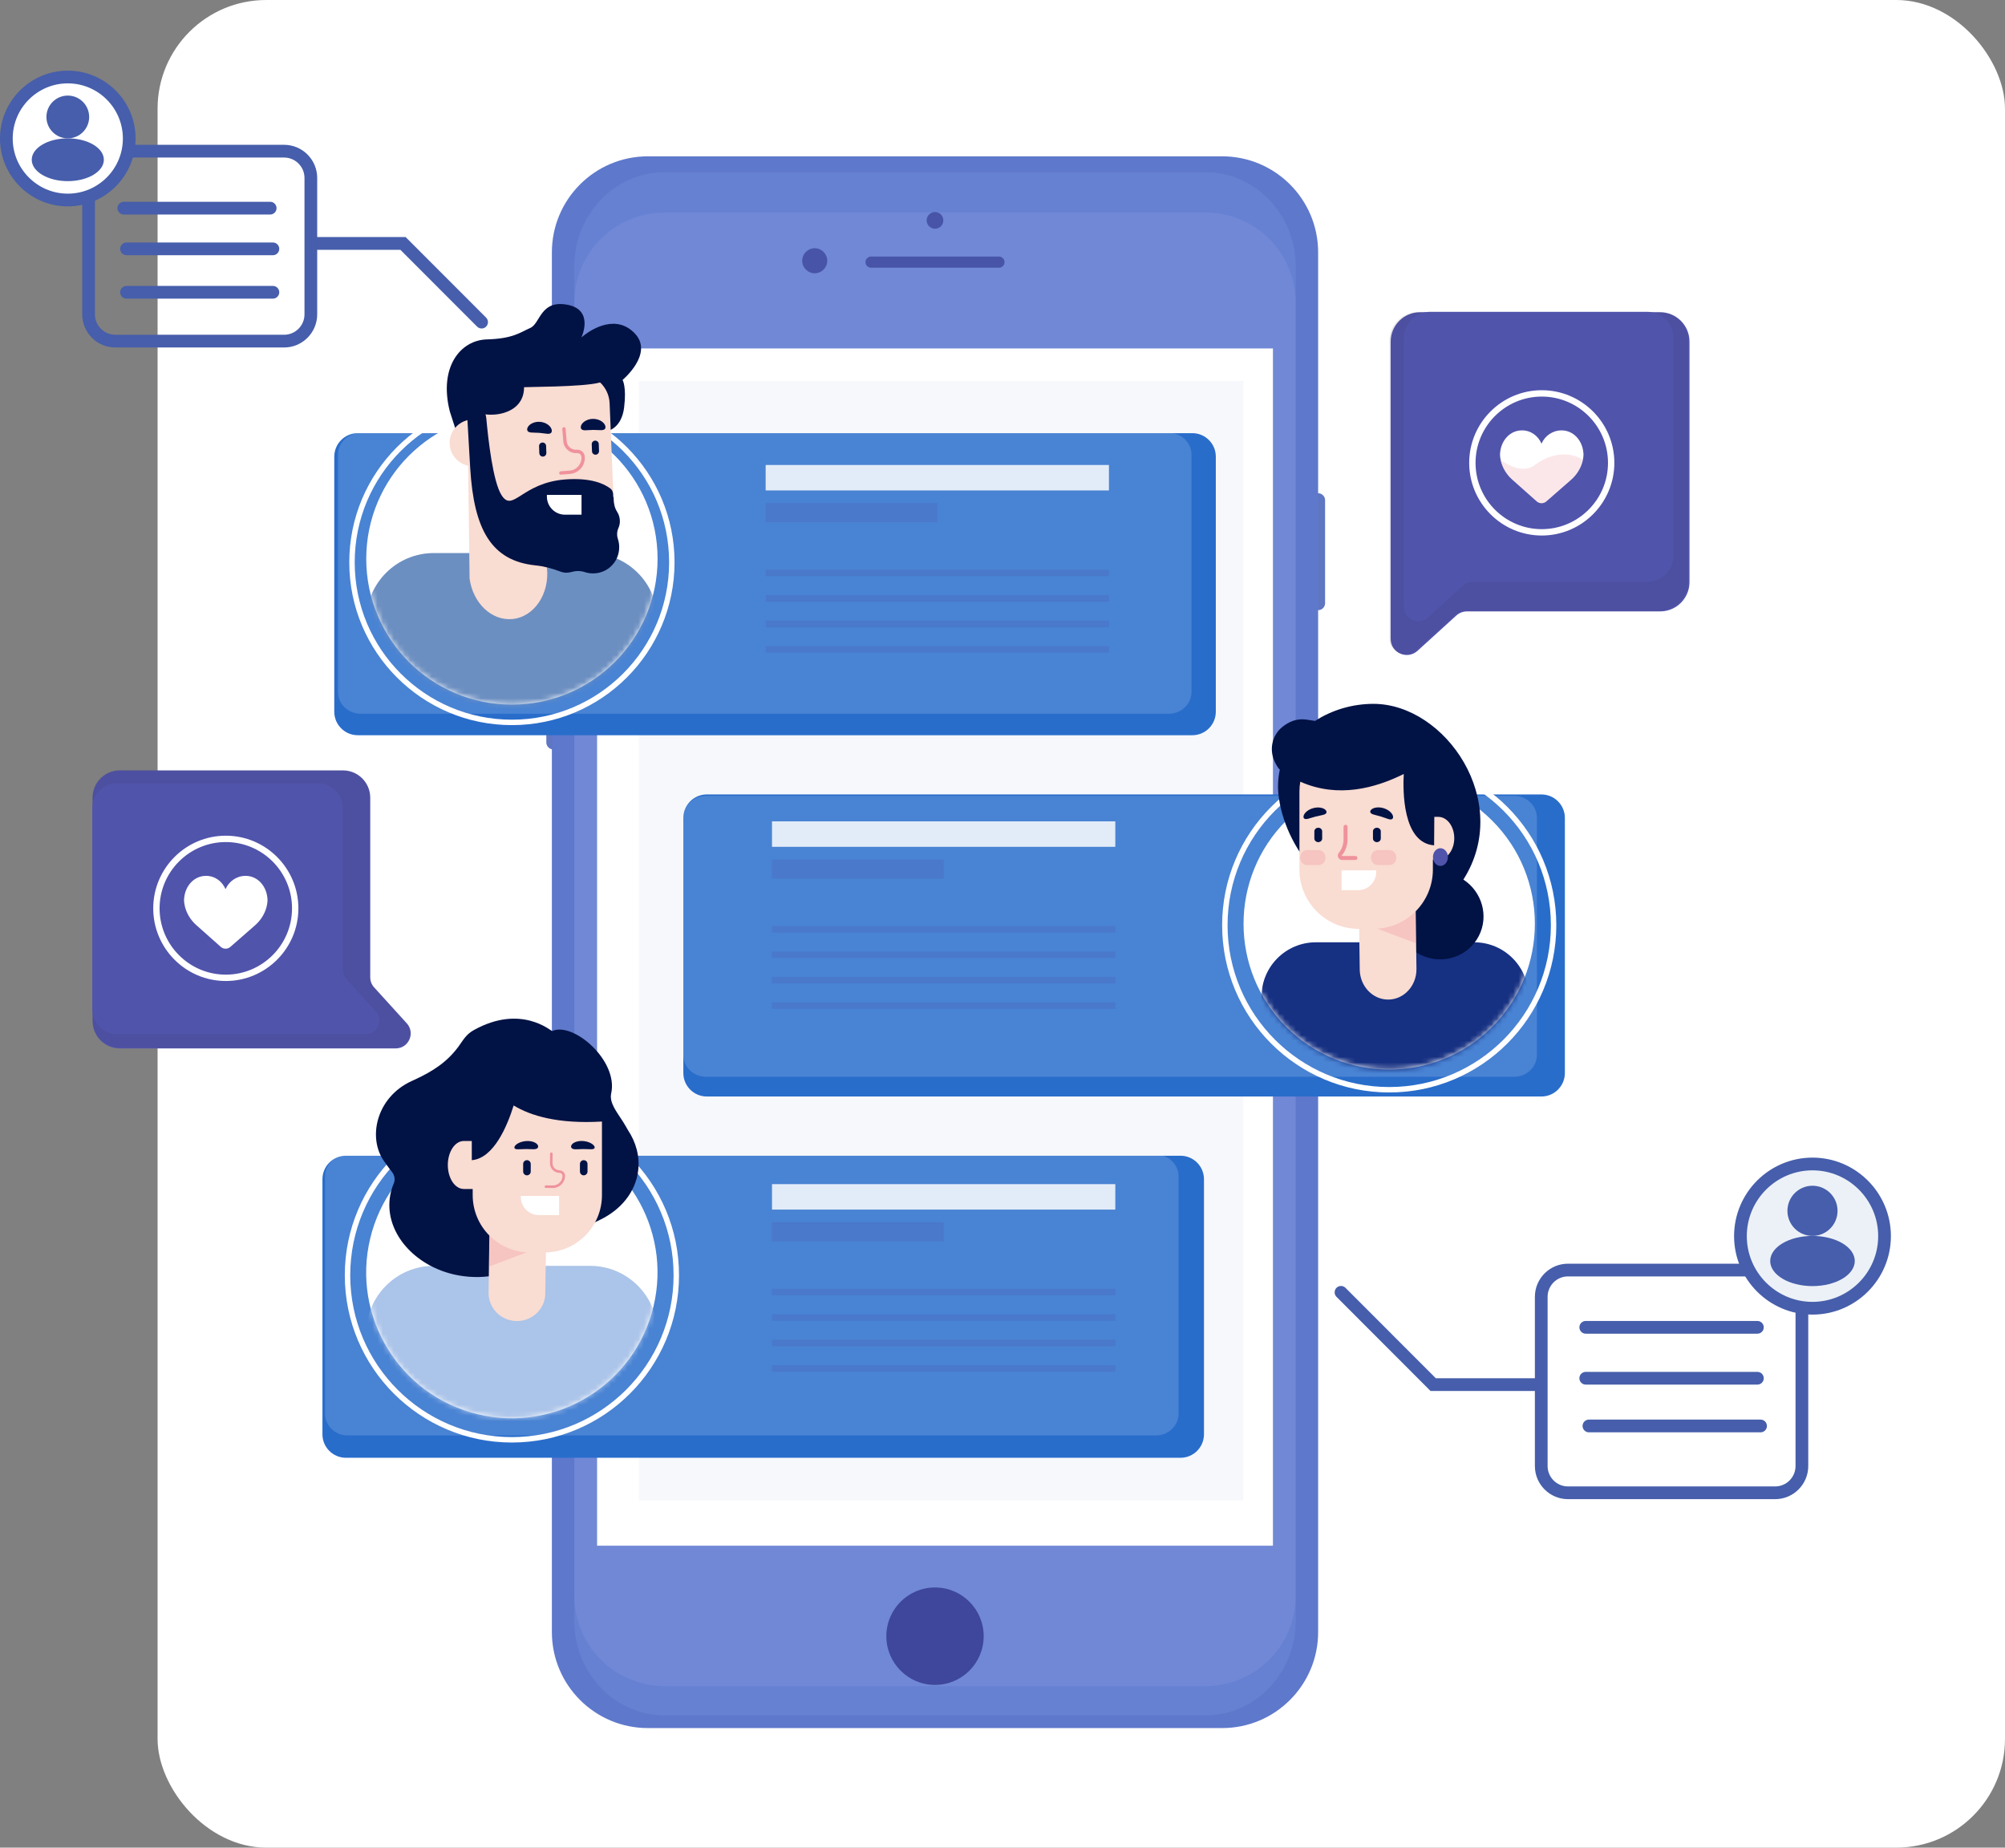 <svg width="369" height="340" viewBox="0 0 369 340" fill="none" xmlns="http://www.w3.org/2000/svg">
<rect x="0" y="0" width="369" height="340" fill="#808080" stroke="none"/>
<rect x="29" width="340" height="340" rx="20" fill="white"/>
<g clip-path="url(#clip0)">
<path opacity="0.58" d="M197.328 44.681C197.163 45.455 196.402 45.948 195.629 45.783C194.856 45.618 194.363 44.856 194.529 44.083C194.694 43.309 195.454 42.816 196.227 42.981C197.001 43.147 197.493 43.908 197.328 44.681Z" fill="#3E479B"/>
<path d="M261.334 57.459H305.539C308.519 57.459 310.935 59.877 310.935 62.86V107.108C310.935 110.091 308.519 112.509 305.539 112.509H269.997C269.261 112.509 268.551 112.783 268.006 113.28L260.888 119.757C258.987 121.487 255.938 120.137 255.938 117.565V99.702V89.005V62.86C255.938 59.877 258.353 57.459 261.334 57.459Z" fill="#5054AB"/>
<path opacity="0.11" d="M261.079 57.385H305.265C308.244 57.385 310.658 59.802 310.658 62.783V107.012C310.658 109.993 308.244 112.41 305.265 112.41H269.74C269.004 112.41 268.294 112.684 267.749 113.18L260.635 119.654C258.735 121.383 255.687 120.034 255.687 117.463V99.608V88.916V62.783C255.686 59.802 258.101 57.385 261.079 57.385Z" fill="#373449"/>
<path d="M263.214 57.385H303.13C305.82 57.385 308.002 59.568 308.002 62.261V102.216C308.002 104.909 305.821 107.093 303.13 107.093H271.037C270.372 107.093 269.732 107.341 269.24 107.789L262.812 113.637C261.096 115.199 258.342 113.98 258.342 111.658V95.528V85.869V62.261C258.342 59.568 260.523 57.385 263.214 57.385Z" fill="#5054AB"/>
<path d="M283.699 81.643C284.32 80.204 285.737 79.197 287.384 79.197C289.603 79.197 291.201 81.058 291.402 83.275C291.402 83.275 291.511 83.824 291.273 84.815C290.947 86.165 290.184 87.364 289.152 88.278L284.581 92.273C284.079 92.712 283.32 92.708 282.822 92.266L278.337 88.278C277.306 87.363 276.542 86.164 276.217 84.815C275.979 83.824 276.087 83.275 276.087 83.275C276.288 81.057 277.888 79.197 280.107 79.197C281.754 79.197 283.079 80.203 283.699 81.643Z" fill="white"/>
<path opacity="0.22" d="M291.273 84.814C290.947 86.164 290.184 87.363 289.152 88.277L284.581 92.272C284.079 92.711 283.32 92.708 282.822 92.265L278.337 88.277C277.306 87.363 276.542 86.163 276.217 84.814C276.108 84.359 279.686 87.664 282.48 85.567C287.16 82.054 291.401 84.279 291.273 84.814Z" fill="#EF929C"/>
<path d="M283.748 98.547C276.383 98.547 270.39 92.549 270.39 85.177C270.39 77.805 276.383 71.807 283.748 71.807C291.113 71.807 297.105 77.805 297.105 85.177C297.105 92.549 291.113 98.547 283.748 98.547ZM283.748 72.978C277.027 72.978 271.56 78.451 271.56 85.177C271.56 91.904 277.027 97.375 283.748 97.375C290.467 97.375 295.935 91.904 295.935 85.177C295.935 78.451 290.468 72.978 283.748 72.978Z" fill="white"/>
<path opacity="0.89" d="M101.825 77.443C101.118 77.443 100.545 76.87 100.545 76.162V67.965C100.545 67.257 101.118 66.684 101.825 66.684C102.531 66.684 103.105 67.257 103.105 67.965V76.163C103.104 76.87 102.531 77.443 101.825 77.443Z" fill="#4C65BA"/>
<path opacity="0.89" d="M242.59 112.285C241.884 112.285 241.31 111.712 241.31 111.004V92.047C241.31 91.339 241.883 90.766 242.59 90.766C243.296 90.766 243.87 91.339 243.87 92.047V111.005C243.87 111.712 243.297 112.285 242.59 112.285Z" fill="#4C65BA"/>
<path opacity="0.89" d="M101.825 112.285C101.118 112.285 100.545 111.712 100.545 111.004V92.047C100.545 91.339 101.118 90.766 101.825 90.766C102.531 90.766 103.105 91.339 103.105 92.047V111.005C103.104 111.712 102.531 112.285 101.825 112.285Z" fill="#4C65BA"/>
<path opacity="0.89" d="M101.825 137.903C101.118 137.903 100.545 137.329 100.545 136.621V117.664C100.545 116.957 101.118 116.383 101.825 116.383C102.531 116.383 103.105 116.956 103.105 117.664V136.621C103.104 137.329 102.531 137.903 101.825 137.903Z" fill="#4C65BA"/>
<path d="M224.93 318.001H119.228C109.475 318.001 101.568 310.087 101.568 300.324V46.444C101.568 36.681 109.475 28.768 119.228 28.768H224.93C234.684 28.768 242.59 36.681 242.59 46.444V300.324C242.59 310.086 234.684 318.001 224.93 318.001Z" fill="#5E78CB"/>
<path opacity="0.21" d="M221.828 315.659H122.331C113.151 315.659 105.708 307.889 105.708 298.304V49.05C105.708 39.465 113.151 31.695 122.331 31.695H221.828C231.008 31.695 238.451 39.465 238.451 49.05V298.303C238.451 307.889 231.008 315.659 221.828 315.659Z" fill="#8EA5ED"/>
<path opacity="0.1" d="M221.828 310.288H122.331C113.151 310.288 105.708 302.867 105.708 293.713V55.668C105.708 46.515 113.151 39.094 122.331 39.094H221.828C231.008 39.094 238.451 46.515 238.451 55.668V293.714C238.451 302.867 231.008 310.288 221.828 310.288Z" fill="#C1CFFE"/>
<path d="M234.272 64.121H109.887V284.44H234.272V64.121Z" fill="white"/>
<path opacity="0.47" d="M228.822 70.109H117.589V276.089H228.822V70.109Z" fill="#ECF1F7"/>
<path d="M172.08 310.059C177.027 310.059 181.037 306.045 181.037 301.093C181.037 296.141 177.027 292.127 172.08 292.127C167.133 292.127 163.122 296.141 163.122 301.093C163.122 306.045 167.133 310.059 172.08 310.059Z" fill="#3E479B"/>
<g opacity="0.89">
<path opacity="0.89" d="M152.244 47.983C152.244 49.257 151.213 50.289 149.941 50.289C148.669 50.289 147.638 49.257 147.638 47.983C147.638 46.71 148.669 45.678 149.941 45.678C151.213 45.677 152.244 46.709 152.244 47.983Z" fill="#3E479B"/>
</g>
<g opacity="0.89">
<path opacity="0.89" d="M173.615 40.553C173.615 41.402 172.928 42.09 172.08 42.09C171.232 42.09 170.544 41.402 170.544 40.553C170.544 39.704 171.231 39.016 172.08 39.016C172.927 39.016 173.615 39.704 173.615 40.553Z" fill="#3E479B"/>
</g>
<g opacity="0.89">
<path opacity="0.89" d="M183.853 49.262H160.306C159.741 49.262 159.282 48.803 159.282 48.238C159.282 47.672 159.741 47.213 160.306 47.213H183.853C184.418 47.213 184.876 47.672 184.876 48.238C184.876 48.803 184.418 49.262 183.853 49.262Z" fill="#3E479B"/>
</g>
<path d="M219.437 135.296H65.84C63.454 135.296 61.519 133.36 61.519 130.971V84.036C61.519 81.647 63.453 79.711 65.84 79.711H219.437C221.823 79.711 223.758 81.647 223.758 84.036V130.972C223.757 133.36 221.822 135.296 219.437 135.296Z" fill="#296DCB"/>
<path opacity="0.15" d="M215.105 131.346H66.382C64.072 131.346 62.199 129.546 62.199 127.324V83.674C62.199 81.453 64.072 79.652 66.382 79.652H215.105C217.415 79.652 219.288 81.453 219.288 83.674V127.324C219.288 129.546 217.415 131.346 215.105 131.346Z" fill="#FEFEFF"/>
<path opacity="0.84" d="M204.09 85.566H140.91V90.251H204.09V85.566Z" fill="white"/>
<path opacity="0.36" d="M172.5 92.594H140.91V96.107H172.5V92.594Z" fill="#4C65BA"/>
<path opacity="0.36" d="M204.09 104.846H140.91V106.017H204.09V104.846Z" fill="#4C65BA"/>
<path opacity="0.36" d="M204.09 109.529H140.91V110.701H204.09V109.529Z" fill="#4C65BA"/>
<path opacity="0.36" d="M204.09 114.215H140.91V115.386H204.09V114.215Z" fill="#4C65BA"/>
<path opacity="0.36" d="M204.09 118.898H140.91V120.069H204.09V118.898Z" fill="#4C65BA"/>
<path d="M94.212 129.668C109.017 129.668 121.02 117.654 121.02 102.834C121.02 88.014 109.017 76 94.212 76C79.406 76 67.404 88.014 67.404 102.834C67.404 117.654 79.406 129.668 94.212 129.668Z" fill="white"/>
<path d="M94.212 132.937C110.467 132.937 123.644 119.747 123.644 103.476C123.644 87.206 110.467 74.016 94.212 74.016C77.957 74.016 64.78 87.206 64.78 103.476C64.78 119.747 77.957 132.937 94.212 132.937Z" stroke="white" stroke-miterlimit="10"/>
<mask id="mask0" mask-type="alpha" maskUnits="userSpaceOnUse" x="67" y="76" width="55" height="54">
<path d="M94.212 129.668C109.017 129.668 121.02 117.654 121.02 102.834C121.02 88.014 109.017 76 94.212 76C79.406 76 67.404 88.014 67.404 102.834C67.404 117.654 79.406 129.668 94.212 129.668Z" fill="white"/>
</mask>
<g mask="url(#mask0)">
<path d="M84.291 131.122H104.131C113.458 131.122 121.02 123.554 121.02 114.217C121.02 107.346 115.455 101.775 108.59 101.775H79.833C72.969 101.775 67.404 107.346 67.404 114.217C67.403 123.553 74.965 131.122 84.291 131.122Z" fill="#6C8FC1"/>
</g>
<path d="M89.601 62.458C94.43 62.324 95.741 61.166 97.6 60.344C99.459 59.523 99.432 55.131 104.427 56.081C109.423 57.031 106.996 62.106 106.996 62.106C109.084 60.294 113.626 57.796 116.944 61.489C120.262 65.181 114.576 69.919 114.576 69.919C114.576 69.919 115.337 71.14 114.861 74.997C114.386 78.854 111.81 79.31 111.81 79.31L87.225 81.544C85.809 81.673 84.485 80.827 84.005 79.489L83.993 79.454L82.781 75.704C80.716 67.497 84.772 62.591 89.601 62.458Z" fill="#011244"/>
<path d="M86.528 77.227L86.448 75.263C86.446 75.219 86.449 75.176 86.449 75.132C86.47 75.132 86.491 75.135 86.512 75.134C86.633 75.132 86.747 75.108 86.865 75.097C87.592 76.973 96.45 77.366 96.45 71.252C96.45 71.195 107.4 71.228 110.331 70.404C110.379 70.404 110.426 70.406 110.475 70.405C110.476 70.405 110.476 70.405 110.477 70.405C111.481 71.374 112.133 72.711 112.194 74.207L112.773 88.34C113.06 95.343 114.194 100.485 100.839 100.236L100.665 104.477C101.181 109.319 98.265 113.595 94.222 113.924C90.453 114.23 87.044 110.978 86.422 106.483L86.165 85.706C84.302 85.31 82.852 83.697 82.754 81.709C82.644 79.448 84.319 77.499 86.528 77.227Z" fill="#F9DCD2"/>
<path d="M107.151 79.08C107.431 79.224 107.793 79.179 108.145 79.16C108.5 79.132 108.856 79.114 109.166 79.112C109.476 79.109 109.833 79.121 110.187 79.144C110.539 79.158 110.904 79.197 111.18 79.049C111.446 78.91 111.554 78.52 111.238 78.043C110.941 77.578 110.165 77.077 109.138 77.082C108.111 77.093 107.35 77.606 107.066 78.075C106.763 78.557 106.881 78.945 107.151 79.08Z" fill="#011244"/>
<path d="M97.247 79.448C97.514 79.615 97.879 79.602 98.231 79.613C98.586 79.615 98.942 79.629 99.252 79.653C99.561 79.677 99.916 79.719 100.266 79.773C100.616 79.817 100.976 79.886 101.262 79.763C101.54 79.649 101.68 79.269 101.406 78.766C101.15 78.278 100.421 77.711 99.396 77.628C98.373 77.551 97.57 77.996 97.247 78.439C96.905 78.893 96.99 79.29 97.247 79.448Z" fill="#011244"/>
<path d="M103.242 87.348L104.91 87.212C106.54 87.078 107.756 85.642 107.622 84.011C107.561 83.26 106.9 82.701 106.15 82.762C105.201 82.84 104.365 82.13 104.287 81.18L104.1 78.894C104.086 78.723 103.937 78.596 103.766 78.611C103.596 78.625 103.469 78.773 103.483 78.945L103.671 81.231C103.776 82.522 104.912 83.486 106.201 83.379C106.611 83.346 106.972 83.652 107.005 84.062C107.111 85.353 106.148 86.489 104.859 86.595L103.192 86.733C103.022 86.747 102.895 86.896 102.909 87.067C102.923 87.235 103.072 87.362 103.242 87.348Z" fill="#EF929C"/>
<path d="M109.621 83.674C109.978 83.662 110.256 83.361 110.244 83.004L110.198 81.71C110.185 81.353 109.885 81.073 109.528 81.086C109.171 81.099 108.892 81.4 108.905 81.757L108.952 83.051C108.964 83.409 109.264 83.688 109.621 83.674Z" fill="#011244"/>
<path d="M99.928 84.022C100.284 84.009 100.564 83.709 100.551 83.352L100.504 82.058C100.491 81.701 100.191 81.421 99.834 81.434C99.477 81.447 99.198 81.747 99.211 82.105L99.257 83.398C99.271 83.755 99.571 84.035 99.928 84.022Z" fill="#011244"/>
<path d="M114.082 95.984C114.099 95.316 113.909 94.697 113.573 94.177C113.117 93.473 112.95 92.62 112.933 91.782L112.926 91.436L112.843 91.438C112.882 90.821 112.794 90.251 112.342 89.906C111.18 89.02 108.777 87.884 104.065 88.228C95.984 88.818 94.397 94.449 92.288 91.096C90.707 88.582 89.839 80.766 89.504 77.013C89.389 75.73 88.614 74.6 87.462 74.025L85.854 73.222C85.854 73.222 85.668 71.525 86.537 86.135C87.21 97.421 90.41 103.218 98.572 104.045C100.143 104.204 101.66 104.616 103.135 105.181C103.46 105.306 103.811 105.378 104.179 105.388C104.51 105.397 104.829 105.354 105.13 105.267C105.959 105.028 106.814 105.013 107.634 105.28C108.447 105.545 109.357 105.6 110.301 105.381C111.939 105 113.289 103.717 113.754 102.099C114.049 101.07 114.009 100.066 113.716 99.174C113.5 98.519 113.533 97.808 113.813 97.177C113.975 96.812 114.071 96.41 114.082 95.984Z" fill="#011244"/>
<path d="M103.985 94.715H107.025V91.068H100.65V91.377C100.65 93.22 102.143 94.715 103.985 94.715Z" fill="white"/>
<path d="M283.679 201.779H130.081C127.695 201.779 125.761 199.843 125.761 197.454V150.517C125.761 148.129 127.695 146.193 130.081 146.193H283.679C286.065 146.193 287.999 148.129 287.999 150.517V197.454C287.999 199.843 286.065 201.779 283.679 201.779Z" fill="#296DCB"/>
<path opacity="0.15" d="M278.666 198.151H129.944C127.633 198.151 125.761 196.35 125.761 194.129V150.479C125.761 148.258 127.633 146.457 129.944 146.457H278.666C280.977 146.457 282.849 148.258 282.849 150.479V194.129C282.849 196.35 280.977 198.151 278.666 198.151Z" fill="white"/>
<path opacity="0.84" d="M205.26 151.148H142.08V155.833H205.26V151.148Z" fill="white"/>
<path opacity="0.36" d="M173.67 158.176H142.08V161.689H173.67V158.176Z" fill="#4C65BA"/>
<path opacity="0.36" d="M205.26 170.428H142.08V171.599H205.26V170.428Z" fill="#4C65BA"/>
<path opacity="0.36" d="M205.26 175.111H142.08V176.283H205.26V175.111Z" fill="#4C65BA"/>
<path opacity="0.36" d="M205.26 179.797H142.08V180.968H205.26V179.797Z" fill="#4C65BA"/>
<path opacity="0.36" d="M205.26 184.48H142.08V185.652H205.26V184.48Z" fill="#4C65BA"/>
<path d="M274.625 188.964C285.094 178.485 285.094 161.495 274.625 151.016C264.156 140.537 247.182 140.537 236.713 151.016C226.244 161.495 226.244 178.485 236.713 188.964C247.182 199.444 264.156 199.444 274.625 188.964Z" fill="white"/>
<path d="M255.672 200.536C272.379 200.536 285.923 186.979 285.923 170.255C285.923 153.532 272.379 139.975 255.672 139.975C238.965 139.975 225.421 153.532 225.421 170.255C225.421 186.979 238.965 200.536 255.672 200.536Z" stroke="white" stroke-miterlimit="10"/>
<mask id="mask1" mask-type="alpha" maskUnits="userSpaceOnUse" x="228" y="143" width="55" height="54">
<path d="M274.625 188.966C285.094 178.487 285.094 161.497 274.625 151.018C264.156 140.539 247.182 140.539 236.713 151.018C226.244 161.497 226.244 178.487 236.713 188.966C247.182 199.446 264.156 199.446 274.625 188.966Z" fill="white"/>
</mask>
<g mask="url(#mask1)">
<path d="M266.855 197.877H246.625C238.641 197.877 232.17 191.4 232.17 183.409C232.17 177.882 236.646 173.402 242.167 173.402H271.314C276.835 173.402 281.31 177.882 281.31 183.409C281.31 191.4 274.838 197.877 266.855 197.877Z" fill="#163082"/>
</g>
<path d="M269.32 161.862C278.426 147.526 266.021 129.523 252.76 129.523C248.909 129.523 245.112 130.654 242.031 132.665C241.493 132.577 240.942 132.492 240.36 132.412C238.568 132.165 237.077 132.885 235.936 133.83C234.017 135.421 233.541 138.129 234.678 140.349C234.964 140.906 235.262 141.386 235.54 141.643C235.178 143.277 235.095 145.041 235.376 146.924C236.874 156.955 245.632 167.278 256.937 167.291C256.463 170.597 258.126 174.007 261.314 175.637C265.306 177.678 270.166 176.152 272.169 172.227C274.041 168.559 272.754 164.098 269.32 161.862Z" fill="#011244"/>
<path d="M264.707 150.319H263.97L263.933 155.56C258.107 155.121 258.18 145.454 258.347 142.428C253.185 144.993 246.298 146.953 239.303 143.847C239.209 144.425 239.147 145.012 239.147 145.617V160.007C239.147 166.038 244.031 170.928 250.057 170.928H250.144L250.245 178.421C250.286 181.509 252.657 183.981 255.54 183.942C258.423 183.903 260.727 181.368 260.685 178.28L260.542 167.697C262.499 165.723 263.709 163.007 263.709 160.007V158.16H264.707C266.328 158.16 267.643 156.405 267.643 154.239C267.642 152.074 266.328 150.319 264.707 150.319Z" fill="#F9DCD2"/>
<path opacity="0.32" d="M253.472 170.893L260.602 173.573L260.523 167.717C258.698 169.551 256.22 170.725 253.472 170.893Z" fill="#EF929C"/>
<path d="M266.477 157.719C266.477 158.62 265.859 159.349 265.097 159.349C264.336 159.349 263.719 158.62 263.719 157.719C263.719 156.819 264.336 156.09 265.097 156.09C265.859 156.09 266.477 156.819 266.477 157.719Z" fill="#5054AB"/>
<path opacity="0.32" d="M242.697 159.195H240.525C239.839 159.195 239.283 158.577 239.283 157.814C239.283 157.052 239.84 156.434 240.525 156.434H242.697C243.382 156.434 243.938 157.052 243.938 157.814C243.939 158.577 243.382 159.195 242.697 159.195Z" fill="#EF929C"/>
<path opacity="0.32" d="M255.732 159.195H253.559C252.874 159.195 252.318 158.577 252.318 157.814C252.318 157.052 252.874 156.434 253.559 156.434H255.732C256.417 156.434 256.973 157.052 256.973 157.814C256.973 158.577 256.416 159.195 255.732 159.195Z" fill="#EF929C"/>
<path d="M247.016 158.257H249.446C249.65 158.257 249.815 158.093 249.815 157.888C249.815 157.685 249.65 157.519 249.446 157.519H247.016L246.676 157.176L246.963 157.408C247.635 156.578 248.005 155.533 248.005 154.467V152.146C248.005 151.943 247.84 151.777 247.636 151.777C247.433 151.777 247.268 151.943 247.268 152.146V154.467C247.268 155.366 246.956 156.245 246.39 156.944C246.193 157.188 246.154 157.515 246.29 157.798C246.425 158.081 246.703 158.257 247.016 158.257Z" fill="#EF929C"/>
<path d="M242.613 154.969C242.216 154.969 241.894 154.673 241.894 154.307V152.983C241.894 152.617 242.216 152.32 242.613 152.32C243.011 152.32 243.332 152.617 243.332 152.983V154.307C243.332 154.674 243.011 154.969 242.613 154.969Z" fill="#011244"/>
<path d="M243.968 149.749C243.738 149.928 243.394 149.983 243.064 150.055C242.73 150.12 242.397 150.194 242.11 150.268C241.822 150.343 241.494 150.439 241.17 150.543C240.847 150.64 240.518 150.759 240.233 150.713C239.959 150.673 239.781 150.399 239.979 149.955C240.161 149.525 240.779 148.949 241.731 148.701C242.683 148.458 243.491 148.665 243.847 148.956C244.224 149.252 244.191 149.58 243.968 149.749Z" fill="#011244"/>
<path d="M253.4 154.969C253.003 154.969 252.681 154.673 252.681 154.307V152.983C252.681 152.617 253.003 152.32 253.4 152.32C253.798 152.32 254.12 152.617 254.12 152.983V154.307C254.12 154.674 253.798 154.969 253.4 154.969Z" fill="#011244"/>
<path d="M256.012 150.787C255.722 150.82 255.4 150.686 255.082 150.575C254.763 150.457 254.441 150.346 254.157 150.26C253.872 150.173 253.543 150.084 253.212 150.004C252.886 149.919 252.542 149.848 252.324 149.66C252.112 149.482 252.102 149.156 252.502 148.881C252.881 148.609 253.708 148.441 254.65 148.726C255.589 149.016 256.17 149.614 256.323 150.048C256.489 150.497 256.29 150.759 256.012 150.787Z" fill="#011244"/>
<path d="M249.941 163.812H246.9V160.166H253.275V160.475C253.276 162.318 251.783 163.812 249.941 163.812Z" fill="white"/>
<path d="M217.259 268.262H63.662C61.276 268.262 59.341 266.326 59.341 263.938V217.002C59.341 214.613 61.275 212.678 63.662 212.678H217.259C219.645 212.678 221.58 214.613 221.58 217.002V263.938C221.579 266.326 219.645 268.262 217.259 268.262Z" fill="#296DCB"/>
<path opacity="0.15" d="M212.721 264.159H63.999C61.688 264.159 59.816 262.358 59.816 260.137V216.487C59.816 214.265 61.688 212.465 63.999 212.465H212.721C215.031 212.465 216.904 214.265 216.904 216.487V260.137C216.904 262.358 215.031 264.159 212.721 264.159Z" fill="white"/>
<path opacity="0.84" d="M205.26 217.904H142.08V222.589H205.26V217.904Z" fill="white"/>
<path opacity="0.36" d="M173.67 224.932H142.08V228.445H173.67V224.932Z" fill="#4C65BA"/>
<path opacity="0.36" d="M205.26 237.182H142.08V238.352H205.26V237.182Z" fill="#4C65BA"/>
<path opacity="0.36" d="M205.26 241.867H142.08V243.039H205.26V241.867Z" fill="#4C65BA"/>
<path opacity="0.36" d="M205.26 246.551H142.08V247.722H205.26V246.551Z" fill="#4C65BA"/>
<path opacity="0.36" d="M205.26 251.236H142.08V252.408H205.26V251.236Z" fill="#4C65BA"/>
<path d="M120.268 240.417C123.719 226.006 114.845 211.523 100.448 208.068C86.052 204.614 71.583 213.496 68.132 227.907C64.68 242.318 73.554 256.8 87.951 260.255C102.348 263.71 116.816 254.828 120.268 240.417Z" fill="white"/>
<path d="M94.212 264.954C110.921 264.954 124.467 251.396 124.467 234.671C124.467 217.945 110.921 204.387 94.212 204.387C77.503 204.387 63.957 217.945 63.957 234.671C63.957 251.396 77.503 264.954 94.212 264.954Z" stroke="white" stroke-miterlimit="10"/>
<mask id="mask2" mask-type="alpha" maskUnits="userSpaceOnUse" x="67" y="207" width="55" height="54">
<path d="M120.268 240.415C123.719 226.004 114.845 211.521 100.448 208.067C86.052 204.612 71.583 213.494 68.132 227.905C64.68 242.316 73.554 256.798 87.951 260.253C102.348 263.708 116.816 254.826 120.268 240.415Z" fill="white"/>
</mask>
<g mask="url(#mask2)">
<path d="M84.292 262.288H104.132C113.458 262.288 121.02 254.719 121.02 245.383C121.02 238.512 115.455 232.941 108.59 232.941H79.834C72.969 232.941 67.404 238.512 67.404 245.383C67.403 254.719 74.965 262.288 84.292 262.288Z" fill="#ABC4E9"/>
</g>
<path d="M75.755 198.938L76.234 198.719C79.761 197.106 82.333 195.373 84.39 192.575C85.197 191.476 85.742 190.38 87.142 189.593C95.913 184.666 101.468 189.809 101.631 189.735C105.476 187.977 113.832 195.152 112.483 201.212C112.091 202.97 113.617 204.747 114.639 206.386C114.933 206.857 115.248 207.386 115.572 207.968C117.058 210.211 117.778 212.803 117.441 215.464C116.943 219.381 114.282 222.588 110.527 224.423C105.934 226.667 101.429 229.06 97.459 231.983C94.138 234.428 89.435 235.579 84.493 234.717C77.366 233.473 71.94 228.168 71.666 222.233C71.592 220.637 71.891 219.145 72.468 217.78C72.78 217.045 72.621 216.23 72.065 215.562C71.912 215.378 71.765 215.19 71.626 214.996L70.725 213.741C67.592 209.42 69.246 201.914 75.755 198.938Z" fill="#011244"/>
<path d="M94.531 203.428C93.381 207.131 90.894 213.16 86.829 213.498V209.966H85.355C83.732 209.966 82.417 211.943 82.417 214.382C82.417 216.821 83.732 218.798 85.355 218.798H86.993V219.915C86.993 222.821 88.165 225.452 90.061 227.364L89.919 237.893C89.881 240.732 92.188 243.063 95.072 243.102C97.955 243.141 100.323 240.872 100.362 238.034L100.464 230.481C106.186 230.349 110.787 225.674 110.787 219.914V206.386C102.708 206.864 97.659 205.324 94.531 203.428Z" fill="#F9DCD2"/>
<path opacity="0.32" d="M90.079 227.385L90.003 233.058L96.909 230.461C94.248 230.298 91.848 229.161 90.079 227.385Z" fill="#EF929C"/>
<path d="M100.466 218.6L101.727 218.615C102.96 218.629 103.975 217.638 103.989 216.403C103.996 215.836 103.54 215.368 102.972 215.362C102.254 215.353 101.677 214.761 101.685 214.042L101.704 212.312C101.706 212.184 101.603 212.078 101.474 212.076C101.345 212.075 101.24 212.178 101.238 212.307L101.218 214.037C101.207 215.013 101.991 215.817 102.967 215.828C103.277 215.832 103.526 216.088 103.523 216.398C103.512 217.374 102.709 218.159 101.733 218.148L100.47 218.133C100.342 218.132 100.236 218.235 100.234 218.364C100.234 218.493 100.337 218.599 100.466 218.6Z" fill="#EF929C"/>
<path d="M107.429 216.286C107.813 216.286 108.126 215.973 108.126 215.588V214.194C108.126 213.809 107.813 213.496 107.429 213.496C107.044 213.496 106.732 213.809 106.732 214.194V215.588C106.732 215.973 107.044 216.286 107.429 216.286Z" fill="#011244"/>
<path d="M105.435 211.421C105.723 211.526 106.061 211.495 106.393 211.482C106.726 211.462 107.062 211.45 107.356 211.449C107.652 211.448 107.993 211.458 108.334 211.476C108.671 211.487 109.023 211.516 109.264 211.409C109.497 211.309 109.541 211.022 109.168 210.672C108.815 210.332 108.002 209.962 107.024 209.963C106.049 209.968 105.401 210.341 105.201 210.684C104.986 211.037 105.157 211.322 105.435 211.421Z" fill="#011244"/>
<path d="M96.979 216.286C97.364 216.286 97.676 215.973 97.676 215.588V214.194C97.676 213.809 97.364 213.496 96.979 213.496C96.595 213.496 96.282 213.809 96.282 214.194V215.588C96.282 215.973 96.595 216.286 96.979 216.286Z" fill="#011244"/>
<path d="M94.855 211.421C95.1 211.526 95.454 211.494 95.794 211.48C96.138 211.46 96.482 211.448 96.779 211.446C97.077 211.444 97.416 211.454 97.752 211.471C98.088 211.481 98.43 211.51 98.719 211.402C98.996 211.302 99.163 211.018 98.939 210.671C98.73 210.333 98.069 209.968 97.084 209.971C96.099 209.977 95.286 210.35 94.937 210.69C94.568 211.041 94.618 211.324 94.855 211.421Z" fill="#011244"/>
<path d="M99.158 223.601H102.901V220.07H95.853V220.292C95.852 222.12 97.332 223.601 99.158 223.601Z" fill="white"/>
<path d="M17.043 187.912V146.8C17.043 144.028 19.288 141.781 22.056 141.781H63.129C65.898 141.781 68.142 144.028 68.142 146.8V179.854C68.142 180.539 68.397 181.199 68.857 181.706L74.869 188.326C76.475 190.093 75.222 192.929 72.835 192.929H56.254H46.325H22.057C19.288 192.929 17.043 190.684 17.043 187.912Z" fill="#5054AB"/>
<path opacity="0.11" d="M17.009 187.756V146.697C17.009 143.929 19.25 141.686 22.015 141.686H63.035C65.8 141.686 68.041 143.929 68.041 146.697V179.709C68.041 180.393 68.295 181.052 68.755 181.558L74.76 188.169C76.363 189.935 75.112 192.767 72.728 192.767H56.169H46.252H22.015C19.25 192.767 17.009 190.524 17.009 187.756Z" fill="#373449"/>
<path d="M17.009 185.773V148.681C17.009 146.181 19.034 144.154 21.531 144.154H58.587C61.085 144.154 63.109 146.181 63.109 148.681V178.503C63.109 179.121 63.34 179.716 63.755 180.173L69.179 186.146C70.627 187.741 69.497 190.299 67.344 190.299H52.384H43.426H21.531C19.034 190.299 17.009 188.272 17.009 185.773Z" fill="#5054AB"/>
<path d="M41.508 163.622C42.129 162.183 43.546 161.176 45.193 161.176C47.412 161.176 49.01 163.037 49.211 165.253C49.211 165.253 49.321 165.803 49.082 166.794C48.757 168.143 47.993 169.343 46.962 170.256L42.391 174.252C41.889 174.691 41.13 174.688 40.632 174.245L36.147 170.257C35.115 169.343 34.352 168.143 34.026 166.795C33.788 165.804 33.896 165.254 33.896 165.254C34.097 163.036 35.696 161.177 37.915 161.177C39.564 161.176 40.889 162.183 41.508 163.622Z" fill="white"/>
<path d="M41.557 180.524C34.192 180.524 28.201 174.527 28.201 167.156C28.201 159.783 34.192 153.785 41.557 153.785C48.923 153.785 54.915 159.783 54.915 167.156C54.915 174.527 48.923 180.524 41.557 180.524ZM41.557 154.956C34.837 154.956 29.37 160.428 29.37 167.155C29.37 173.881 34.837 179.354 41.557 179.354C48.277 179.354 53.745 173.881 53.745 167.155C53.745 160.428 48.277 154.956 41.557 154.956Z" fill="white"/>
<path d="M88.635 60.449C88.335 60.449 88.036 60.334 87.808 60.106L73.684 45.968H57.707C57.061 45.968 56.536 45.444 56.536 44.797C56.536 44.15 57.06 43.625 57.707 43.625H74.653L89.463 58.449C89.92 58.907 89.92 59.648 89.463 60.105C89.234 60.334 88.934 60.449 88.635 60.449Z" fill="#465EAB"/>
<path d="M52.287 63.944H21.222C17.864 63.944 15.132 61.209 15.132 57.848V32.745C15.132 29.384 17.864 26.648 21.222 26.648H52.287C55.645 26.648 58.377 29.383 58.377 32.745V57.848C58.377 61.209 55.645 63.944 52.287 63.944ZM21.222 28.991C19.154 28.991 17.471 30.675 17.471 32.745V57.848C17.471 59.919 19.154 61.602 21.222 61.602H52.287C54.355 61.602 56.038 59.918 56.038 57.848V32.745C56.038 30.675 54.355 28.991 52.287 28.991H21.222Z" fill="#465EAB"/>
<path d="M49.725 39.476H22.787C22.141 39.476 21.616 38.952 21.616 38.304C21.616 37.658 22.14 37.133 22.787 37.133H49.725C50.371 37.133 50.895 37.657 50.895 38.304C50.895 38.952 50.371 39.476 49.725 39.476Z" fill="#465EAB"/>
<path d="M50.224 46.966H23.286C22.64 46.966 22.116 46.442 22.116 45.794C22.116 45.148 22.639 44.623 23.286 44.623H50.224C50.87 44.623 51.394 45.147 51.394 45.794C51.394 46.442 50.87 46.966 50.224 46.966Z" fill="#465EAB"/>
<path d="M50.224 54.955H23.286C22.64 54.955 22.116 54.431 22.116 53.785C22.116 53.138 22.639 52.613 23.286 52.613H50.224C50.87 52.613 51.394 53.137 51.394 53.785C51.394 54.431 50.87 54.955 50.224 54.955Z" fill="#465EAB"/>
<path d="M16.767 35.96C22.545 33.589 25.308 26.977 22.939 21.194C20.569 15.411 13.965 12.645 8.187 15.016C2.409 17.388 -0.354 23.999 2.015 29.782C4.384 35.566 10.989 38.332 16.767 35.96Z" fill="white"/>
<path d="M12.477 37.978C5.597 37.978 0 32.376 0 25.489C0 18.603 5.597 13 12.477 13C19.357 13 24.954 18.603 24.954 25.489C24.954 32.376 19.358 37.978 12.477 37.978ZM12.477 15.342C6.887 15.342 2.34 19.894 2.34 25.489C2.34 31.084 6.888 35.636 12.477 35.636C18.067 35.636 22.614 31.085 22.614 25.489C22.614 19.894 18.067 15.342 12.477 15.342Z" fill="#465EAB"/>
<path d="M16.41 21.525C16.41 23.699 14.649 25.461 12.477 25.461C10.305 25.461 8.544 23.699 8.544 21.525C8.544 19.35 10.305 17.588 12.477 17.588C14.649 17.588 16.41 19.35 16.41 21.525Z" fill="#465EAB"/>
<path d="M19.115 29.398C19.115 31.572 16.143 33.334 12.478 33.334C8.813 33.334 5.841 31.572 5.841 29.398C5.841 27.223 8.813 25.461 12.478 25.461C16.143 25.461 19.115 27.223 19.115 29.398Z" fill="#465EAB"/>
<path d="M283.065 255.968H263.275L245.968 238.643C245.511 238.186 245.511 237.445 245.968 236.987C246.424 236.53 247.165 236.53 247.622 236.987L264.244 253.626H283.065C283.711 253.626 284.235 254.15 284.235 254.797C284.235 255.444 283.711 255.968 283.065 255.968Z" fill="#465EAB"/>
<path d="M326.699 275.876H288.571C285.211 275.876 282.48 273.142 282.48 269.78V238.642C282.48 235.279 285.211 232.545 288.571 232.545H326.699C330.058 232.545 332.79 235.28 332.79 238.642V269.78C332.79 273.141 330.058 275.876 326.699 275.876ZM288.571 234.886C286.503 234.886 284.82 236.571 284.82 238.641V269.779C284.82 271.849 286.503 273.533 288.571 273.533H326.699C328.767 273.533 330.45 271.849 330.45 269.779V238.641C330.45 236.571 328.767 234.886 326.699 234.886H288.571Z" fill="#465EAB"/>
<path d="M324.015 263.579H292.425C291.778 263.579 291.255 263.055 291.255 262.408C291.255 261.76 291.778 261.236 292.425 261.236H324.015C324.662 261.236 325.185 261.76 325.185 262.408C325.185 263.055 324.662 263.579 324.015 263.579Z" fill="#465EAB"/>
<path d="M323.43 254.796H291.84C291.193 254.796 290.67 254.272 290.67 253.625C290.67 252.977 291.193 252.453 291.84 252.453H323.43C324.077 252.453 324.601 252.977 324.601 253.625C324.6 254.272 324.077 254.796 323.43 254.796Z" fill="#465EAB"/>
<path d="M323.43 245.427H291.84C291.193 245.427 290.67 244.903 290.67 244.255C290.67 243.608 291.193 243.084 291.84 243.084H323.43C324.077 243.084 324.601 243.608 324.601 244.255C324.6 244.903 324.077 245.427 323.43 245.427Z" fill="#465EAB"/>
<path d="M333.57 240.742C340.893 240.742 346.83 234.8 346.83 227.47C346.83 220.14 340.893 214.197 333.57 214.197C326.247 214.197 320.31 220.14 320.31 227.47C320.31 234.8 326.247 240.742 333.57 240.742Z" fill="#ECF1F7"/>
<path d="M333.571 241.913C325.614 241.913 319.14 235.434 319.14 227.47C319.14 219.505 325.614 213.025 333.571 213.025C341.528 213.025 348 219.505 348 227.47C348 235.434 341.527 241.913 333.571 241.913ZM333.571 215.368C326.904 215.368 321.48 220.797 321.48 227.47C321.48 234.143 326.904 239.571 333.571 239.571C340.237 239.571 345.66 234.142 345.66 227.47C345.66 220.796 340.236 215.368 333.571 215.368Z" fill="#465EAB"/>
<path d="M338.182 222.818C338.182 225.368 336.117 227.434 333.57 227.434C331.023 227.434 328.958 225.368 328.958 222.818C328.958 220.268 331.023 218.201 333.57 218.201C336.117 218.201 338.182 220.268 338.182 222.818Z" fill="#465EAB"/>
<path d="M333.57 236.669C337.868 236.669 341.353 234.602 341.353 232.052C341.353 229.502 337.868 227.436 333.57 227.436C329.271 227.436 325.787 229.502 325.787 232.052C325.787 234.602 329.271 236.669 333.57 236.669Z" fill="#465EAB"/>
</g>
<defs>
<clipPath id="clip0">
<rect width="348" height="305" fill="white" transform="translate(0 13)"/>
</clipPath>
</defs>
</svg>
